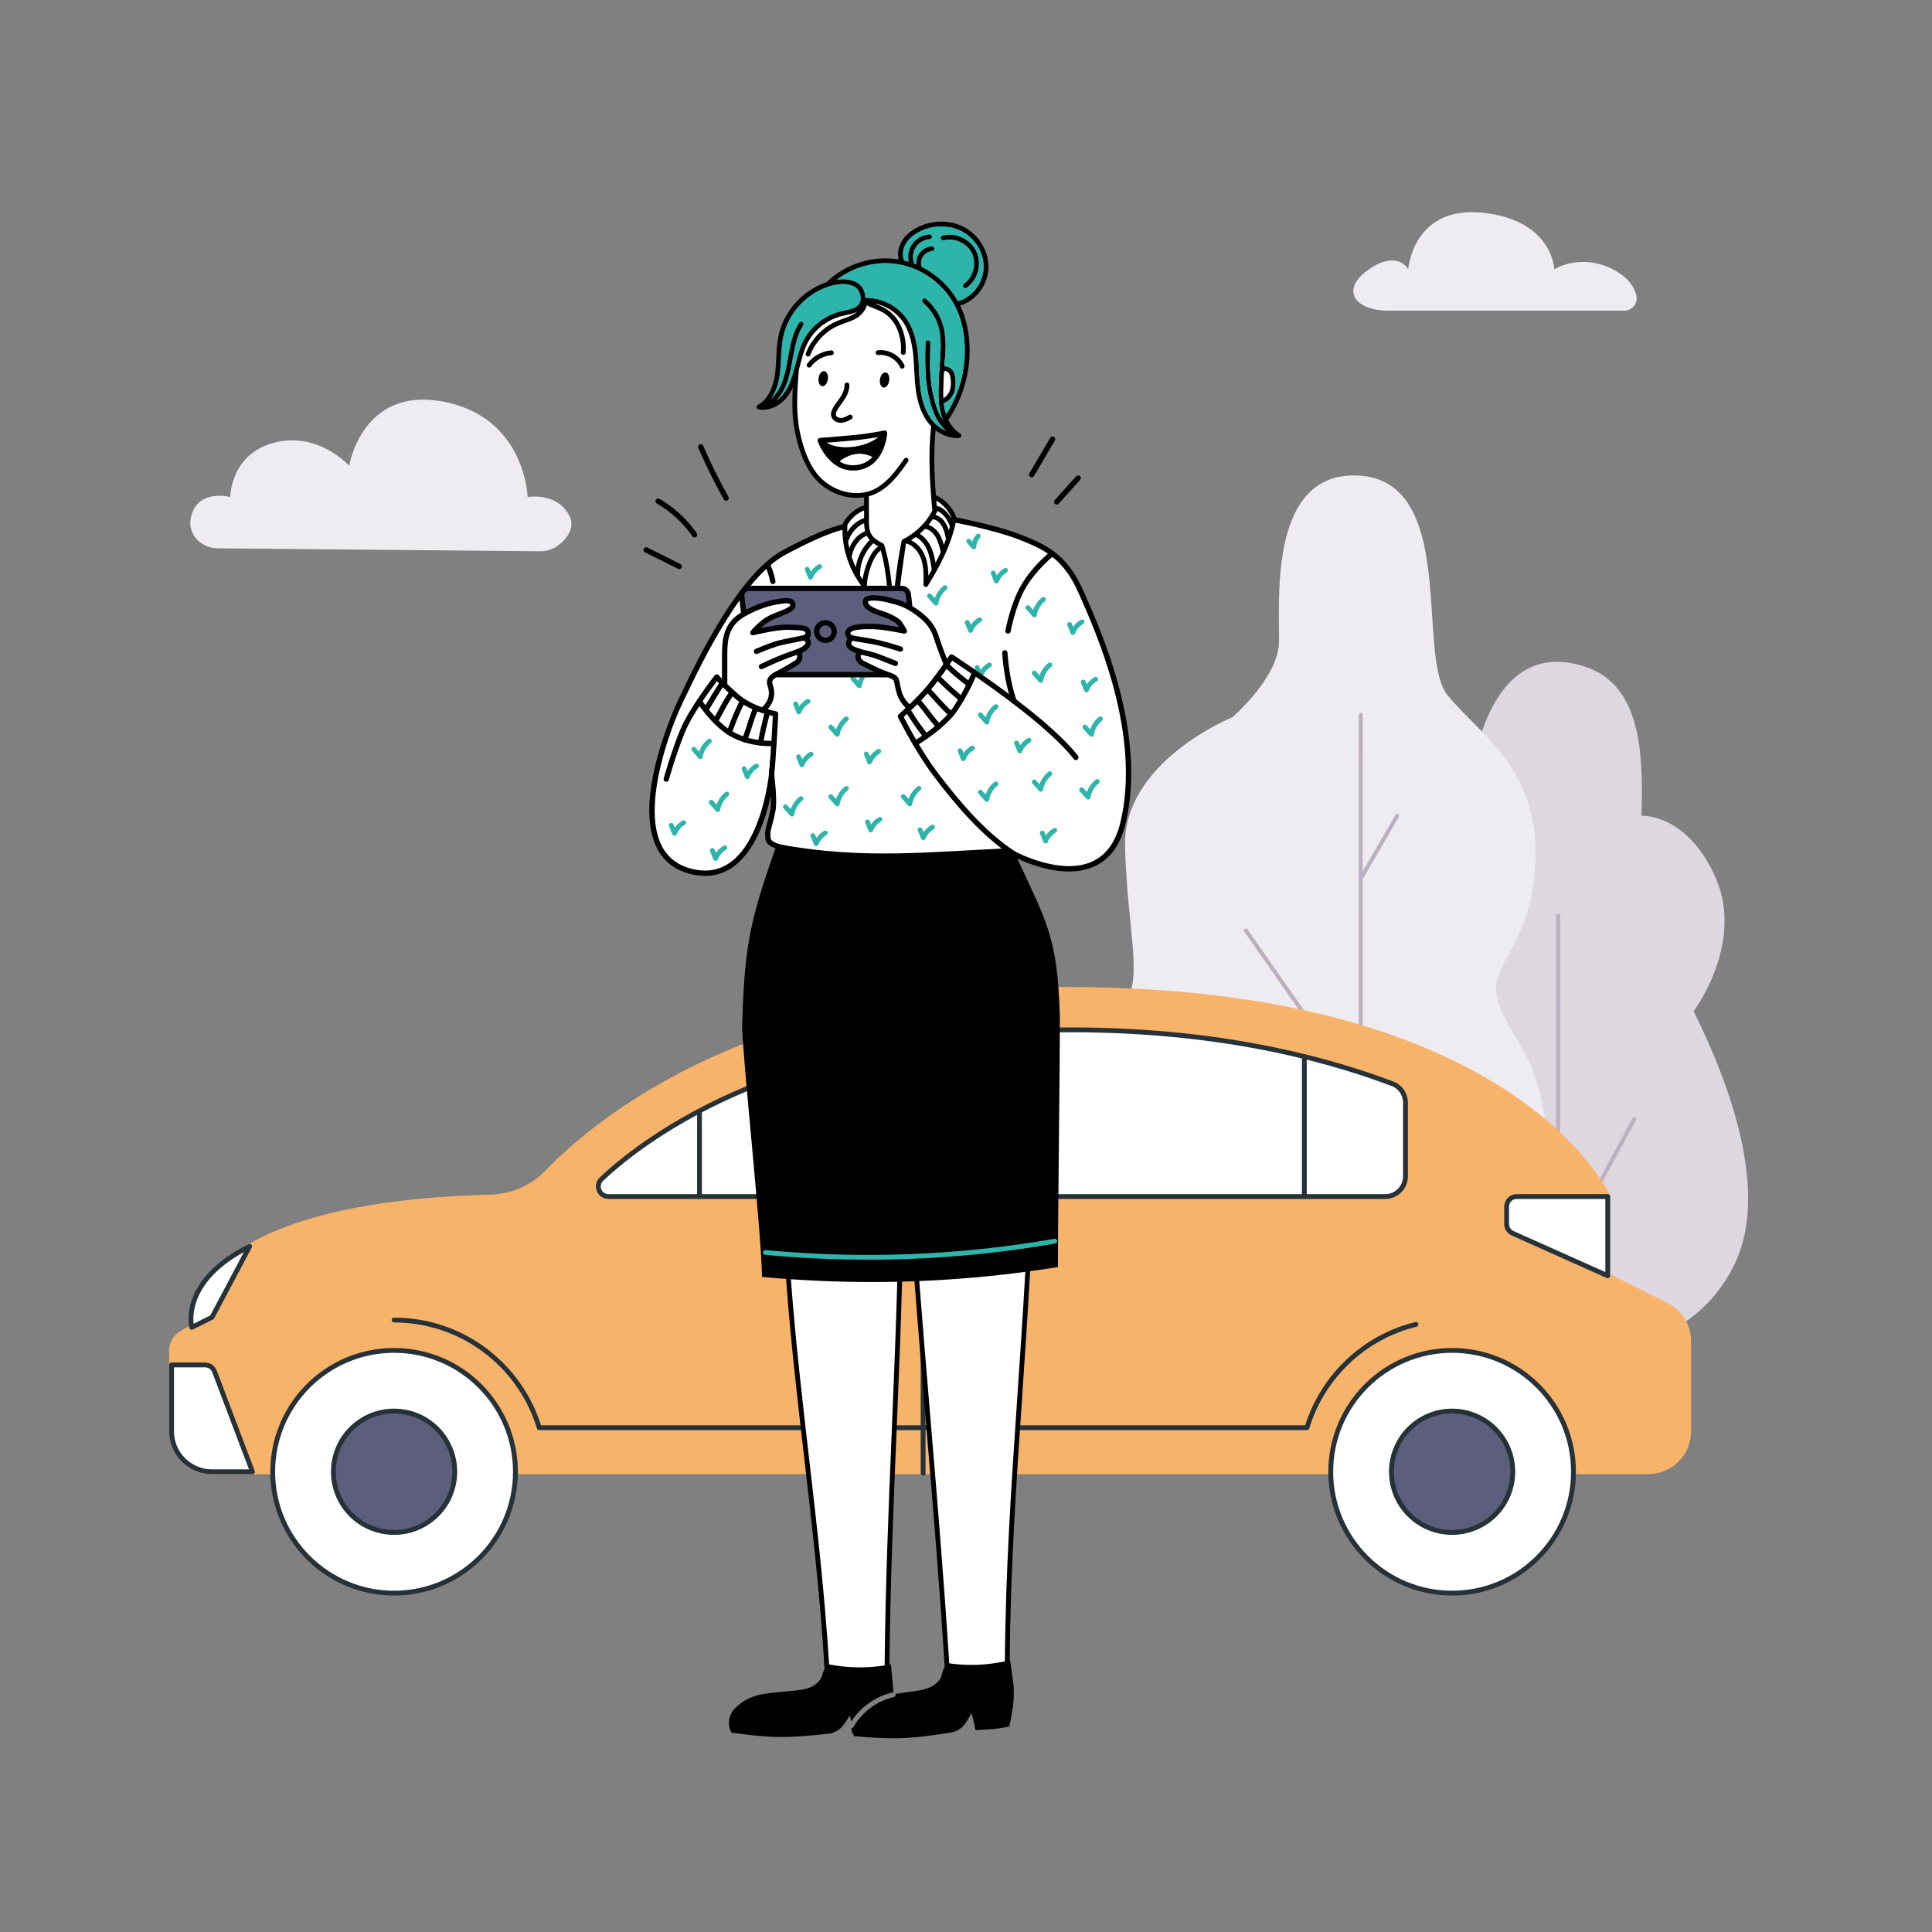 <?xml version="1.0" encoding="UTF-8"?>
<svg id="Layer_1" xmlns="http://www.w3.org/2000/svg" version="1.1" viewBox="0 0 800 800">
  <rect x="0" y="0" width="800" height="800" fill="#808080" stroke="none"/>
  <!-- Generator: Adobe Illustrator 30.1.0, SVG Export Plug-In . SVG Version: 2.1.1 Build 136)  -->
  <defs>
    <style>
      .st0 {
        fill: #eeecf1;
      }

      .st1, .st2, .st3, .st4 {
        stroke-linecap: round;
        stroke-linejoin: round;
        stroke-width: 2px;
      }

      .st1, .st5 {
        fill: #fff;
      }

      .st1, .st3, .st4 {
        stroke: #263238;
      }

      .st6 {
        fill: #ddd7e0;
      }

      .st2 {
        fill: #f7b369;
        stroke: #f7b369;
      }

      .st7 {
        fill: #2db5ac;
      }

      .st3 {
        fill: none;
      }

      .st4, .st8 {
        fill: #5c5e7b;
      }

      .st9 {
        fill: #bbafc0;
      }
    </style>
  </defs>
  <g>
    <path class="st6" d="M701.301,418.743s20.976-27.895,9.23-54.997c-11.745-27.102-30.826-25.945-30.827-25.945.844-26.323-.339-53.887-22.943-61.601-40.19-13.715-46.797,42.131-46.797,42.131l-56.996,156.567s10.199,50.65,46.426,71.958c36.227,21.307,98.309,20.718,119.178-24.06,13.704-29.405-1.818-73.042-17.273-104.053Z"/>
    <path class="st0" d="M639.695,463.327c-3.854-28.088-14.865-33.573-19.482-49.095-4.617-15.522,15.078-22.466,15.628-59.538.55-37.072-23.123-50.465-36.445-66.833-13.322-16.368,5.064-91.313-39.079-90.989-35.848.263-30.181,55.055-30.732,69.499-.55,14.445-19.269,30.635-19.269,30.635,0,0-45.473,18.299-44.464,53.596,1.009,35.297,7.532,54.304,0,64.73-7.532,10.426-24.771,44.742-4.372,76.979,23.887,37.749,89.692,9.017,113.526,15.603,43.768,12.095,68.543-16.499,64.689-44.587Z"/>
    <path class="st9" d="M563.404,573.943c-.457,0-.826-.369-.826-.826l.064-277.094c0-.456.369-.826.826-.826.456,0,.826.371.826.826l-.063,277.094c0,.457-.37.826-.826.826Z"/>
    <path class="st9" d="M645.16,594.613c-.457,0-.826-.369-.826-.826l.049-214.632c0-.457.369-.826.826-.826.456,0,.826.369.826.826l-.049,214.632c0,.456-.37.826-.826.826Z"/>
    <path class="st9" d="M563.468,454.249c-.259,0-.515-.122-.678-.353l-47.591-68.144c-.261-.374-.17-.89.205-1.151.369-.254.885-.172,1.151.205l47.591,68.144c.261.374.169.89-.205,1.151-.143.099-.308.148-.473.148Z"/>
    <path class="st9" d="M563.468,364.572c-.141,0-.285-.037-.417-.113-.393-.229-.527-.734-.296-1.129l15.111-25.944c.228-.396.732-.528,1.129-.298.393.229.527.734.297,1.128l-15.112,25.945c-.153.263-.431.411-.713.411Z"/>
    <path class="st9" d="M645.21,522.339c-.134,0-.268-.033-.393-.101-.403-.216-.551-.718-.332-1.118l31.555-58.184c.219-.4.723-.546,1.118-.332.403.216.551.718.332,1.118l-31.555,58.184c-.148.276-.433.433-.725.433Z"/>
  </g>
  <g>
    <path class="st2" d="M79.417,549.636s-6.769-50.457,123.694-53.98c8.774-.237,17.163-3.749,23.262-10.062,21.784-22.547,86.928-75.906,215.601-75.906,185.788,0,223.768,85.775,223.768,85.775v32.82l24.244,12.122c5.675,2.837,9.261,8.638,9.261,14.984v37.287c0,9.252-7.5,16.752-16.752,16.752H87.793c-9.252,0-16.752-7.5-16.752-16.752v-33.384c0-3.002,1.606-5.774,4.21-7.267l4.166-2.389Z"/>
    <circle class="st1" cx="163.178" cy="609.427" r="50.256"/>
    <circle class="st4" cx="163.178" cy="609.427" r="25.128" transform="translate(-467.437 628.222) rotate(-76.718)"/>
    <circle class="st1" cx="601.29" cy="609.427" r="50.257"/>
    <circle class="st4" cx="601.29" cy="609.427" r="25.128" transform="translate(-96.583 1105.333) rotate(-80.783)"/>
    <path class="st3" d="M586.321,548.402c-21.558,5.274-38.742,21.682-45.139,42.78H223.285c-7.82-25.793-31.762-44.576-60.108-44.576"/>
    <path class="st1" d="M71.041,565.181h13.86c1.741,0,3.3,1.077,3.917,2.705l15.728,41.541h-16.752c-9.252,0-16.752-7.5-16.752-16.752v-27.494Z"/>
    <path class="st1" d="M665.742,495.462h-37.692c-2.313,0-4.188,1.875-4.188,4.188v7.192c0,1.652.971,3.149,2.479,3.824l39.401,17.617v-32.82Z"/>
    <path class="st1" d="M581.981,456.584c0-3.459-2.11-6.593-5.347-7.812-32.63-12.29-76.558-22.332-133.261-22.332-116.922,0-175.449,44.04-194.269,61.763-2.774,2.612-.962,7.259,2.849,7.259h321.651c4.626,0,8.376-3.75,8.376-8.376v-30.502Z"/>
    <path class="st1" d="M103.375,516.088c-29.081,14.478-23.958,33.548-23.958,33.548l8.376-4.188,15.582-29.36Z"/>
    <line class="st3" x1="382.234" y1="431.024" x2="382.234" y2="610.059"/>
    <line class="st3" x1="540.101" y1="437.517" x2="540.101" y2="495.462"/>
    <line class="st3" x1="289.645" y1="460.951" x2="289.645" y2="495.462"/>
  </g>
  <path class="st0" d="M575.067,128.649h97.465c3.353,0,5.834-3.133,5.048-6.393-.811-3.363-3.282-7.46-9.791-10.756-13.521-6.846-24.184,0-24.184,0,0,0-.684-20.399-29.646-23.411-28.962-3.012-30.841,23.411-30.841,23.411,0,0-4.22-8.212-16.229,0-12.008,8.212-6.269,17.149,8.178,17.149Z"/>
  <path class="st0" d="M223.734,228.271l-133.584-1.23c-3.613-.033-7.109-1.609-9.298-4.483-1.758-2.308-2.862-5.575-1.344-9.939,3.543-10.183,15.839-6.791,15.839-6.791,0,0-.072-17.739,18.206-22.522s31.031,9.565,31.031,9.565c0,0,5.198-32.218,37.716-26.782,35.33,5.906,36.175,39.739,36.175,39.739,0,0,11.157-2.156,16.777,6.791,3.489,5.555-.41,10.258-3.868,13.026-2.167,1.735-4.873,2.651-7.649,2.626Z"/>
  <g>
    <path class="st5" d="M358.289,210.736s-2.587.963-4.514,2.615c-1.742,1.493-3.578,4.679-3.578,4.679,0,0-5.945.22-25.596,10.789s-38.147,52.018-42.771,61.431c-4.624,9.413-26.092,61.926,3.468,70.349,29.56,8.422,34.183-39.798,34.183-39.798,0,0,1.404,10.431.523,14.945s-2.306,8.164-2.092,9.798c.212,1.615-1.18,4.046,7.45,5.759,4.07.808,11.403,4.607,21.152,4.934,32.807,1.101,73.233-2.711,73.233-2.711,0,0,37.288,20.426,45.248-12.716,9.083-37.816-11.064-81.413-17.505-95.945-6.44-14.532-14.862-18.495-25.596-22.624s-27.578-7.184-27.578-7.184c0,0-.853-2.917-2.174-4.321s-4.79-3.881-4.79-3.881c0,0-1.545-9.426-1.54-18.399s.831-11.538.831-11.538l8.558-11.617,4.319-11.094-8.154-6.728-11.769,3.766s1.101-14.862-8.587-22.459c-9.688-7.596-13.192-4.05-13.192-4.05l-1.431,2.288s-4.885,2.112-9.144,2.973-11.229,3.752-15.427,12.851-2.532,12.891-2.532,15.543-.44,21.3,2.862,28.159c3.303,6.859,8.496,16.431,16.43,17.979s10.101.22,10.101.22l-.391,5.986Z"/>
    <path d="M291.948,362.685c-2.224,0-4.543-.343-6.951-1.029-6.345-1.808-10.884-5.699-13.493-11.568-9.378-21.094,9.15-59.937,9.34-60.323.385-.784.867-1.791,1.438-2.984,6.42-13.422,23.474-49.074,41.799-58.931,19.212-10.332,25.542-10.889,26.051-10.917l44.248-2.981.134.024c.169.03,17.07,3.12,27.777,7.239,11.239,4.322,19.698,8.517,26.207,23.204l.582,1.31c7.083,15.927,25.897,58.235,16.986,95.337-2.135,8.89-6.543,14.869-13.1,17.774-13.313,5.896-30.848-2.825-33.445-4.189-3.948.358-42.103,3.723-73.042,2.685-6.939-.233-12.672-2.181-16.858-3.602-1.771-.602-3.301-1.121-4.471-1.353-7.694-1.526-8.321-3.772-8.309-6.134.001-.197.006-.385-.017-.56-.154-1.176.29-2.848.905-5.162.394-1.483.841-3.165,1.198-4.99.29-1.489.316-3.694.226-5.941-1.975,9.164-6.433,23.127-15.93,29.607-3.401,2.321-7.174,3.484-11.273,3.485ZM350.246,219.128c-.165.012-6.318.544-25.124,10.658-17.692,9.516-34.521,44.698-40.857,57.942-.575,1.202-1.06,2.216-1.448,3.006-4.806,9.784-16.832,41.526-9.304,58.459,2.332,5.245,6.398,8.726,12.086,10.347,6.186,1.762,11.697,1.036,16.377-2.155,13.625-9.294,16.383-36.418,16.409-36.691l.914-9.49,1.272,9.449c.058.433,1.418,10.664.512,15.303-.37,1.897-.827,3.616-1.23,5.134-.487,1.834-.948,3.565-.85,4.31.035.27.038.557.036.858-.006,1.188-.013,2.665,6.537,3.965,1.312.261,2.906.802,4.75,1.428,4.056,1.378,9.611,3.265,16.225,3.486,32.36,1.091,72.689-2.668,73.093-2.706l.335-.032.296.162c.186.101,18.698,10.074,31.803,4.267,5.895-2.614,9.881-8.089,11.846-16.274,8.737-36.376-9.857-78.189-16.857-93.93l-.583-1.313c-6.18-13.944-13.905-17.78-24.986-22.042-10.014-3.852-25.644-6.806-27.247-7.104l-44.007,2.965Z"/>
    <path class="st5" d="M358.763,210.475s-5.119.991-6.55,3.083-2.642,4.018-2.642,4.018l.275,4.799,44.422-3.369s1.486-3.247.881-4.788-3.853-6.088-5.009-6.897-3.358-1.525-3.358-1.525l-28.018,4.679Z"/>
    <path d="M275.887,323.717c-.097,0-.196-.014-.294-.04-.585-.162-.929-.769-.767-1.353.029-.104,2.922-10.517,6.646-19.717,3.759-9.286,14.031-22.393,14.467-22.946.209-.265.527-.419.865-.419h.003c.338.001.657.157.865.425.005.006.745.936,3.15,3.262,1.31,1.267,2.873,2.714,4.642,4.3,3.266,2.929,7.582,4.797,10.628,5.849,2.988,1.032,5.246,1.454,5.268,1.458.542.1.926.585.9,1.136-.008.17-.837,17.133-1.684,25.243-.063.605-.603,1.03-1.208.98-.604-.062-1.043-.604-.98-1.208.726-6.954,1.441-20.517,1.627-24.188-.981-.226-2.647-.652-4.642-1.341-3.237-1.118-7.839-3.117-11.378-6.29-1.79-1.605-3.372-3.07-4.703-4.356-1.125-1.088-1.905-1.888-2.428-2.445-2.525,3.317-10.308,13.843-13.354,21.368-3.675,9.08-6.536,19.374-6.565,19.477-.135.487-.577.808-1.06.808Z"/>
    <path class="st7" d="M405.932,280.751h.005c.408-.002.771-.253.92-.632.646-1.649,1.845-3.05,3.375-3.943.474-.277.634-.886.357-1.361-.277-.474-.887-.633-1.361-.357-1.266.74-2.351,1.757-3.174,2.958l-.55-1.357c-.206-.51-.787-.753-1.296-.548-.508.207-.753.787-.547,1.295l1.349,3.323c.152.376.517.621.921.621Z"/>
    <path d="M419.747,354.625c-.206,0-.413-.058-.598-.178-12.938-8.404-24.064-21.908-32.312-32.733-7.899-10.368-14.904-24.479-14.973-24.62-.221-.446-.114-.984.259-1.312.016-.014,1.592-1.404,3.698-3.405,2.483-2.357,5.96-5.806,8.42-8.848,2.587-3.199,5.091-6.675,6.736-9.027,1.292-1.849,2.103-3.074,2.107-3.08.335-.505,1.014-.644,1.521-.312.126.083,12.728,8.366,25.091,17.695,2.754,2.078,5.329,4.082,7.652,5.956,14.326,11.554,18.854,17.989,19.039,18.258.346.499.221,1.183-.277,1.529-.499.347-1.184.223-1.53-.276-.044-.064-4.587-6.486-18.613-17.798-2.305-1.86-4.861-3.85-7.596-5.913-10.395-7.844-20.962-14.947-24.065-17.011-.369.543-.889,1.304-1.524,2.212-1.665,2.382-4.201,5.903-6.829,9.15-2.536,3.136-6.085,6.658-8.616,9.06-1.335,1.268-2.461,2.295-3.124,2.893,1.545,3.029,7.638,14.675,14.375,23.516,8.14,10.685,19.107,24.002,31.761,32.222.509.331.654,1.013.323,1.522-.211.324-.564.501-.923.501Z"/>
    <g>
      <path d="M371.006,353.369c-15.637.234-30.793-.56-48.672-3.782,0,0-.994.981-1.67,2.913-10.638,30.295-12.423,40.572-13.367,73.006.783,18.613,7.866,83.553,8.245,103.227,3.313.314,6.63.58,9.949.825,1.881,25.394,4.766,50.386,7.576,74.667,3.264,28.198,6.612,57.31,8.374,86.9-.391.695-.682,1.448-.867,2.238-.509,2.176-2.348,4.041-4.447,5.053-2.774,1.337-5.938,1.527-9.003,1.812-11.232,1.046-16.428,1.209-22.432,6.82-2.906,2.716-3.806,7.021-1.748,10.424,17.113,2.362,23.306,2.23,39.981.446,2.664-.285,5.075-1.73,6.576-3.95,1.212-1.793,2.441-3.617,2.441-3.685.232,1.158.39,1.93.515,2.567,3.892-6.025,10.222-10.489,17.22-12.069.062-.013.121-.001.182-.004-.028-3.806-.6-7.066-.93-11.614-.207.042-.416.07-.623.109.308-32.889,1.637-65.203,2.94-96.513.845-20.305,1.702-41.034,2.288-62.068,1.706-.045,3.411-.094,5.117-.157,1.498,19.459,3.11,38.686,4.689,57.515,2.782,33.182,5.653,67.474,7.83,102.197-.505.843-.855,1.776-1.036,2.759-.404,2.197-2.151,4.149-4.199,5.26-2.707,1.468-5.857,1.81-8.906,2.242-2.315.328-4.361.607-6.219.893.017.045.047.082.058.13.121.535-.215,1.068-.751,1.189-6.968,1.573-13.226,6.226-16.739,12.444-.183.324-.52.506-.867.506-.014,0-.029-.005-.043-.006.16,1.124.562,2.224,1.236,3.227,17.206,1.539,23.386,1.11,39.956-1.471,2.647-.412,4.987-1.971,6.379-4.261,1.125-1.849,2.264-3.73,2.261-3.798.895,3.573.893,3.443,1.623,7.049,5.903-.283,8.239-.36,13.97-1.455,3.371-14.431,1.482-18.244.362-27.504-.052.013-.105.022-.157.035.264-36.676,2.621-71.783,5.135-108.84,1.147-16.912,2.318-34.239,3.33-52.28,3.841-.528,7.678-1.087,11.506-1.708-.076-16.618.901-86.673.784-104.569-1.077-31.864-5.024-37.65-18.906-67.244-.156-.389-1.824-1.645-2.368-1.618-16.751.819-30.905,1.829-44.578,2.106l-1.993.035Z"/>
      <path class="st5" d="M369.258,592.676c-1.308,31.442-2.643,63.897-2.944,96.945-7.612,1.207-15.429,1.049-22.997-.426-1.793-29.02-5.075-57.549-8.275-85.2-2.797-24.168-5.667-49.041-7.546-74.297,14.656,1.019,29.358,1.368,44.045,1.044-.585,20.985-1.441,41.671-2.284,61.934Z"/>
      <path class="st5" d="M421.247,578.513c-2.527,37.244-4.896,72.52-5.144,109.423-7.553,1.627-15.383,1.893-23.037.825-2.169-34.276-5-68.118-7.746-100.876-1.577-18.803-3.186-38.002-4.682-57.431,14.687-.601,29.346-1.868,43.916-3.808-1.007,17.891-2.168,35.084-3.307,51.868Z"/>
      <path d="M437.771,513.774c.094.541-.268,1.056-.809,1.15-25.599,4.462-51.526,6.699-77.466,6.699-14.25,0-28.499-.674-42.71-2.026-.547-.052-.948-.537-.896-1.083s.532-.954,1.084-.896c39.904,3.791,80.16,2.228,119.647-4.653.543-.09,1.056.269,1.15.809Z"/>
      <path class="st7" d="M316.973,517.618c-.551-.058-1.032.35-1.084.896s.349,1.032.896,1.083c14.211,1.352,28.46,2.026,42.71,2.026,25.94,0,51.867-2.237,77.466-6.699.541-.094.904-.61.809-1.15-.094-.541-.607-.899-1.15-.809-39.487,6.881-79.744,8.443-119.647,4.653Z"/>
    </g>
    <path d="M378.976,308.913c-.375,0-.741-.192-.947-.539-.31-.522-.138-1.197.384-1.507.112-.067,11.26-6.738,16.018-13.611,4.823-6.967,8.105-15.051,8.138-15.132.227-.562.868-.833,1.431-.609.564.228.836.868.609,1.432-.137.339-3.402,8.387-8.369,15.562-5.033,7.269-16.229,13.969-16.703,14.25-.176.105-.37.155-.561.155Z"/>
    <path d="M318.857,308.963c-3.326,0-10.882-.514-17.468-4.684-6.84-4.33-12.479-12.953-12.716-13.318-.331-.51-.185-1.19.324-1.522.509-.33,1.191-.185,1.522.324.055.085,5.618,8.587,12.047,12.656,7.92,5.015,17.727,4.305,17.825,4.296.608-.034,1.135.404,1.184,1.009.048.606-.403,1.136-1.008,1.185-.099.008-.716.054-1.71.054Z"/>
    <path d="M383.415,305.995c-.329,0-.655-.146-.872-.428-.112-.144-2.754-3.57-3.968-5.337-1.211-1.761-3.549-5.518-3.648-5.677-.321-.516-.163-1.194.353-1.516.516-.32,1.194-.162,1.515.353.024.039,2.409,3.873,3.592,5.593,1.18,1.717,3.87,5.204,3.897,5.239.371.48.282,1.172-.199,1.543-.2.154-.437.229-.671.229Z"/>
    <path d="M388.671,301.958c-.315,0-.627-.134-.844-.394-.125-.149-3.074-3.677-4.237-5.273-1.185-1.627-4.396-5.545-4.429-5.585-.385-.47-.317-1.163.153-1.548.47-.386,1.163-.317,1.548.153.134.162,3.283,4.006,4.506,5.685,1.12,1.537,4.116,5.12,4.146,5.156.39.466.328,1.16-.138,1.55-.206.172-.456.256-.705.256Z"/>
    <path d="M393.843,296.913c-.277,0-.554-.103-.768-.312-.123-.12-3.036-2.966-4.691-4.785-1.65-1.815-5.09-5.574-5.091-5.575l1.623-1.484s3.443,3.762,5.096,5.579c1.61,1.772,4.57,4.662,4.6,4.691.435.424.443,1.121.019,1.556-.215.221-.501.331-.787.331Z"/>
    <path d="M398.108,290.616c-.255,0-.512-.088-.72-.269-.172-.149-4.232-3.667-5.388-4.741-1.152-1.069-4.521-4.336-4.664-4.475-.436-.423-.447-1.119-.024-1.556.423-.438,1.119-.447,1.555-.024.035.034,3.496,3.39,4.63,4.443,1.129,1.048,5.29,4.654,5.332,4.69.459.398.509,1.092.111,1.552-.217.251-.524.379-.832.379Z"/>
    <path d="M400.649,284.334s-3.974-3.226-5.38-4.382c-1.423-1.173-4.127-3.805-4.241-3.916-.435-.424-.444-1.121-.02-1.556.424-.438,1.12-.444,1.555-.021.027.027,2.753,2.68,4.104,3.794,1.402,1.153,5.367,4.371,5.367,4.371l-1.386,1.709Z"/>
    <path d="M293.177,294.546l-1.887-1.131s2.205-3.681,3.362-5.582c1.149-1.889,3.525-5.585,3.549-5.622.328-.512,1.009-.659,1.52-.331.511.329.659,1.01.331,1.52-.024.037-2.384,3.711-3.52,5.577-1.155,1.895-3.354,5.567-3.354,5.568Z"/>
    <path d="M296.243,299.669c-.182,0-.366-.046-.536-.141-.53-.296-.72-.967-.423-1.497.023-.041,2.318-4.146,3.381-6.174,1.065-2.031,3.468-5.688,3.57-5.842.334-.508,1.017-.645,1.524-.315.508.334.648,1.017.314,1.523-.024.037-2.445,3.721-3.459,5.654-1.077,2.054-3.385,6.185-3.408,6.227-.202.36-.576.564-.961.564Z"/>
    <path d="M301.978,304.451c-.116,0-.233-.019-.348-.057-.576-.192-.888-.815-.696-1.392.04-.12.992-2.966,2.394-6.349s3.183-6.936,3.201-6.972c.273-.544.934-.763,1.477-.49.543.273.762.934.489,1.477-.018.035-1.764,3.521-3.135,6.827-1.371,3.308-2.33,6.174-2.34,6.202-.154.461-.583.753-1.043.753Z"/>
    <path d="M308.376,307.37c-.126,0-.253-.021-.378-.067-.571-.209-.864-.841-.655-1.411.016-.043,1.58-4.321,2.305-6.739.748-2.491,2.251-6.328,2.314-6.49.222-.565.86-.845,1.426-.623.565.223.844.86.622,1.426-.015.039-1.534,3.916-2.255,6.32-.744,2.481-2.281,6.685-2.346,6.862-.163.446-.585.723-1.033.723Z"/>
    <path d="M314.916,308.729c-.066,0-.132-.006-.2-.019-.598-.109-.993-.683-.884-1.28.029-.159.72-3.921,1.165-5.818.648-2.758,1.724-7.104,1.724-7.104l2.136.529c-.001.001-1.072,4.33-1.718,7.078-.433,1.844-1.136,5.673-1.143,5.711-.097.53-.56.902-1.081.902Z"/>
    <path d="M417.393,262.396c-.065,0-.132-.007-.199-.019-.597-.109-.994-.682-.885-1.279.08-.44,2.011-10.85,6.308-18.401,4.788-8.417,12.122-14.12,12.432-14.358.481-.371,1.171-.28,1.542.199.371.481.281,1.172-.2,1.543-.072.056-7.3,5.684-11.863,13.704-4.108,7.221-6.037,17.605-6.056,17.708-.097.531-.56.903-1.081.903Z"/>
    <path d="M419.93,291.463c-.45,0-.872-.278-1.034-.726-3.331-9.185-3.885-19.909-3.907-20.361-.029-.607.439-1.123,1.045-1.152.598-.047,1.122.439,1.152,1.045.005.107.562,10.852,3.778,19.719.207.571-.088,1.202-.659,1.409-.124.045-.251.066-.375.066Z"/>
    <path d="M320.031,241.863c-.518,0-.979-.366-1.079-.894-.007-.037-.724-3.736-2.2-6.761-.266-.546-.04-1.205.506-1.471.546-.268,1.205-.04,1.471.506,1.608,3.295,2.353,7.151,2.384,7.314.114.597-.278,1.173-.875,1.286-.07.014-.139.019-.207.019Z"/>
    <path class="st7" d="M355.096,284.63c.191.216.464.335.743.335.093,0,.187-.013.28-.04.369-.108.642-.419.702-.799.359-2.269,1.6-4.388,3.403-5.814.43-.341.504-.966.163-1.397-.34-.428-.967-.502-1.397-.163-1.675,1.325-2.949,3.142-3.651,5.155l-1.454-1.639c-.365-.412-.993-.448-1.404-.084-.41.365-.448.993-.083,1.404l2.699,3.043Z"/>
    <g>
      <path d="M397.191,244.411,379.185,222.375c2.026,1.006,3.732,2.99,4.816,5.626,1.026,2.498,1.428,5.27,1.811,7.955-.462.822-.926,1.629-1.391,2.42-.031-2.398-.258-4.959-1.062-7.37-1.129-3.392-3.378-6.032-6.089-7.326.657-.412,1.295-.847,1.915-1.305ZM387.383,233.06c-.33-1.963-.767-3.931-1.542-5.816-1.127-2.741-2.868-4.902-4.967-6.207.746-.638,1.446-1.324,2.124-2.031.004.001.007.004.012.004,1.628.236,3.201,1.393,4.316,3.177.934,1.496,1.648,4.122,2.168,6.041l.085.31c-.701,1.554-1.433,3.066-2.195,4.523ZM390.821,225.61c-.476-1.598-1.063-3.282-1.81-4.477-1.166-1.866-2.776-3.191-4.532-3.791.628-.761,1.217-1.558,1.771-2.383,2.869.582,4.57,3.15,5.472,8.25-.289.811-.587,1.613-.901,2.4ZM387.956,212.137c.013-.026.012-.054.024-.08.027-.062.043-.126.057-.193.013-.066.022-.13.021-.196,0-.029.012-.055.009-.085-0-.004-.001-.008-.001-.013,2.413.942,4.421,3.825,5.257,6.465-.134.517-.282,1.022-.428,1.53-.889-2.785-2.474-5.444-5.542-6.376.202-.35.415-.692.604-1.052ZM394,214.672c-1.415-2.484-3.59-4.632-6.123-5.233-.062-.706-.127-1.407-.186-2.118,3.02,1.482,6.045,5.57,6.309,7.351ZM321.389,165.918c1.746-1.812,3.213-4.123,4.277-6.847,1.325-3.391,1.958-6.999,2.57-10.489.126-.719.253-1.437.384-2.153.742-4.022,1.737-8.223,3.975-11.688.298-.461.166-1.077-.296-1.375-.464-.299-1.078-.166-1.375.296-2.426,3.756-3.481,8.183-4.26,12.407-.133.722-.26,1.445-.387,2.17-.596,3.393-1.211,6.903-2.463,10.109-1.106,2.831-2.667,5.162-4.529,6.854,2.285-3.315,3.224-7.272,3.59-9.856.332-2.341.446-4.724.555-7.029.138-2.901.281-5.902.868-8.752,2.088-10.144,10.223-18.708,20.246-21.313,1.648-.428,3.137-.641,4.496-.641.887,0,1.719.091,2.503.272,2.121.49,4.931,1.668,4.829,6.228-.037,1.582-1.477,2.809-2.701,3.38-1.139.531-2.4.782-3.733,1.048-.514.102-1.026.205-1.534.323-6.768,1.581-12.681,6.194-15.818,12.339-1.576,3.089-2.436,6.466-3.268,9.732-.165.648-.33,1.296-.501,1.942-.984,3.725-2.232,7.583-4.688,10.568-.812.986-1.745,1.813-2.739,2.477ZM374.277,107.628c-.776-2.033-.481-4.535.789-6.692,1.12-1.901,2.925-3.533,5.365-4.85,5.595-3.021,12.669-3.1,18.018-.203,5.602,3.034,9.155,9.185,8.842,15.307-.322,6.267-4.79,11.945-10.637,13.548-3.413-6.117-8.76-11.109-15.031-14.223-.007-.03-0-.059-.01-.089-.448-1.413-.21-3.055.62-4.284.831-1.228,2.265-2.06,3.744-2.17.547-.041.958-.518.917-1.066-.041-.547-.487-.963-1.066-.917-2.102.158-4.061,1.294-5.242,3.04-.892,1.319-1.294,2.921-1.164,4.492-.314-.13-.627-.264-.945-.384-.001-.106-.007-.213-.044-.319-.749-2.139-.43-4.636.831-6.518,1.26-1.882,3.45-3.127,5.711-3.248.549-.03.97-.498.94-1.047-.03-.549-.528-.959-1.046-.94-2.874.154-5.656,1.736-7.258,4.127-1.391,2.076-1.875,4.742-1.357,7.188-.641-.193-1.288-.368-1.94-.522-.01-.077-.009-.153-.038-.229ZM395.687,127.163c2.033,4.154,3.274,8.934,3.686,14.207.831,10.613-1.865,21.306-7.588,30.265-.274-.824-.515-1.675-.687-2.571-.134-.696-.228-1.401-.306-2.108,1.797-.615,3.336-2.099,4.17-4.073.71-1.68.937-3.634.693-5.973-.131-1.248-.422-2.833-1.52-4.021-.75-.81-1.941-1.296-3.072-1.2.027-.366.053-.738.081-1.1.702-9.203,1.429-18.719-7.667-26.806-.409-.366-1.039-.328-1.404.082-.365.41-.328,1.039.083,1.404,8.358,7.433,7.701,16.048,7.005,25.169-.133,1.737-.27,3.532-.344,5.324l-.071,1.597c-.181,3.97-.369,8.075.4,12.081.32,1.664.818,3.223,1.454,4.657-2.493-3.529-3.575-7.735-4.376-11.639-1.379-6.722-1.173-13.735-.973-20.517.016-.549-.415-1.007-.965-1.023-.529-.03-1.008.415-1.023.965-.203,6.896-.412,14.026,1.012,20.975,1.105,5.385,2.721,11.317,7.569,15.614-2.372-.98-4.581-2.714-6.278-5.043-2.35-3.222-3.813-7.49-4.473-13.048-.287-2.415-.416-4.902-.542-7.307-.121-2.327-.246-4.733-.514-7.101-.667-5.919-2.195-10.512-4.671-14.038-3.793-5.404-10.438-8.734-17.041-8.582-.171-3.97-2.281-6.474-6.335-7.409-1.661-.384-3.481-.413-5.502-.112l-.004 0c.005-.004.011-.009.016-.013,7.163-5.522,16.671-7.957,25.6-6.393,10.059,1.766,19.097,8.563,23.587,17.737ZM390.733,157.45l.071-1.605c.029-.703.073-1.408.118-2.112.532-.228,1.323.043,1.753.507.547.59.856,1.478,1.001,2.877.209,1.996.03,3.629-.546,4.992-.526,1.248-1.448,2.244-2.504,2.768-.118-2.47-.006-4.975.107-7.426ZM375.784,189.726c-.449-.317-1.071-.207-1.385.242-3.303,4.699-7.415,10.547-13.319,12.995-6.458,2.677-14.734.875-20.596-4.481-6.862-6.269-9.186-18.561-9.735-22.179-1.155-7.605-.564-15.436.014-23.014.163-.621.323-1.244.481-1.867.805-3.16,1.637-6.428,3.113-9.319,2.873-5.63,8.294-9.857,14.499-11.306.487-.113.979-.211,1.471-.309,1.391-.277,2.83-.564,4.187-1.197.163-.076.328-.169.492-.26-.424.384-.875.718-1.314.985-1.365.831-2.88,1.366-4.484,1.933-.873.308-1.775.627-2.653.998-5.817,2.461-10.636,7.452-12.892,13.351-.196.513.06,1.088.574,1.284.117.044.236.066.355.066.4,0,.777-.243.929-.64,2.066-5.404,6.481-9.976,11.809-12.229.822-.348,1.696-.656,2.541-.955,1.629-.576,3.315-1.171,4.856-2.109,1.756-1.068,3.66-2.996,4.192-5.354,1.088.635,2.257,1.094,3.4,1.541.989.389,1.924.755,2.8,1.224,7.102,3.806,8.316,12.318,7.913,16.748-.05.547.354,1.031.901,1.081.545.052,1.029-.353,1.08-.9.447-4.917-.938-14.385-8.956-18.682-.98-.525-2.012-.93-3.013-1.322-.346-.136-.685-.271-1.021-.408,4.658.875,9,3.563,11.717,7.436,2.279,3.247,3.693,7.538,4.321,13.118.261,2.308.384,4.684.504,6.982.127,2.438.259,4.958.553,7.439.701,5.905,2.285,10.479,4.84,13.984.499.684,1.05,1.306,1.622,1.898-1.33,11.448-.571,23.547.477,34.953-2.763,5.143-6.974,9.248-12.205,11.875-.275.138-.47.394-.53.695-1.634,8.267-2.787,16.939-3.472,25.942-.468-8.464-1.392-16.812-3.73-24.385-.08-.256-.258-.469-.496-.591-4.12-2.119-5.575-3.577-5.814-7.942,0-.002.001-.003.001-.005,0-2.454-.009-4.325-.016-6.162-.001-.251-.002-.503-.003-.754.022-.114.019-.23-.001-.349-.005-1.319-.01-2.689-.01-4.286.7-.192,1.391-.412,2.061-.69,6.437-2.669,10.733-8.779,14.184-13.689.316-.449.207-1.069-.242-1.385ZM357.806,216.634c.004.126.009.25.016.372v.036c0,.003.002.006.002.009.057,1.105.185,2.071.396,2.919-2.849,1.123-5.217,3.678-6.562,6.96-.192-.879-.352-1.762-.477-2.648,1.25-3.646,3.637-6.369,6.626-7.647ZM352.677,230.488c.567-3.138,2.535-7.187,6.227-8.649.33.657.738,1.239,1.229,1.769-3.11,3.015-5.143,7.043-5.77,11.311-.662-1.409-1.238-2.86-1.721-4.339.009-.032.028-.059.034-.092ZM361.654,224.937c.608.44,1.293.863,2.063,1.287-3.534,2.261-5.835,9.113-6.524,13.678-.361-.532-.704-1.079-1.037-1.632-.162-4.986,1.89-9.904,5.498-13.333ZM350.896,217.315c1.738-2.807,4.154-4.887,6.913-5.983.004,1.001.008,2.038.01,3.172-2.852.987-5.28,3.02-6.978,5.822-.027-1.009-.011-2.014.054-3.011ZM371.003,262.056l.495-7.936c.514-8.228,3.659-29.112,3.659-29.112,3.294.845,5.422,3.943,6.315,6.626,1.127,3.388,1,7.275.898,10.398-.015.451.276.856.709.985.094.028.19.042.285.042.34,0,.665-.175.848-.476,4.533-7.421,9.552-16.247,11.744-27.084.048-.237.045-.506.02-.787-.008-.575-.341-1.32-.634-2.103-1.378-2.924-4.702-6.446-7.821-7.498-.685-8.951-.991-18.15-.104-26.966,2.644,2.052,5.737,3.227,8.804,3.227.307,0,.616-.012.921-.035.433-.033.793-.342.892-.764.099-.421-.086-.859-.458-1.081-2.023-1.209-3.705-3.163-4.902-5.618.023-.027.056-.038.076-.068,6.447-9.538,9.502-21.112,8.604-32.59-.425-5.425-1.697-10.363-3.773-14.687,6.452-1.971,11.337-8.281,11.693-15.237.352-6.871-3.619-13.766-9.88-17.157-5.924-3.208-13.741-3.128-19.911.202-2.763,1.492-4.826,3.372-6.133,5.59-1.394,2.368-1.822,5.102-1.216,7.497-10.59-1.755-21.918,1.757-29.637,9.214-.058.056-.09.126-.132.191-9.959,3.269-17.899,12.038-20.019,22.334-.617,3.002-.764,6.081-.905,9.059-.107,2.259-.218,4.595-.536,6.844-.497,3.505-2.079,9.805-7.096,12.62-.364.204-.561.613-.495,1.025.067.412.383.739.792.818.589.115,1.191.171,1.799.171,3.486,0,7.161-1.841,9.757-4.995,1.065-1.295,1.913-2.721,2.619-4.212-.284,5.345-.314,10.754.5,16.109.573,3.781,3.015,16.639,10.358,23.349,4.422,4.039,10.122,6.221,15.58,6.221,1.037,0,2.061-.098,3.07-.257.001,1.204.004,2.288.008,3.32-3.39,1.144-6.357,3.54-8.463,6.851-.382.577-.434,1.201-.47,2.162-.297,8.773,2.763,18.03,8.327,25.011.193.242.481.374.778.374.114,0,.231-.019.342-.061.403-.147.665-.536.652-.964-.116-3.831,2.433-12.512,5.761-14.675,2.892,10.495,3.253,22.494,3.595,34.123h2.682Z"/>
      <path d="M366.749,154.22c-1.061-.156-2.126,1.116-2.379,2.841s.403,3.248,1.464,3.404c1.061.155,2.126-1.116,2.379-2.841.253-1.724-.403-3.248-1.464-3.404Z"/>
      <path d="M342.8,157.072c.253-1.724-.403-3.248-1.464-3.404-1.061-.155-2.126,1.116-2.379,2.841-.253,1.724.403,3.248,1.464,3.404,1.061.155,2.126-1.116,2.379-2.841Z"/>
      <path d="M344.22,172.424c.489,1.774,2.304,2.656,3.934,2.656.082,0,.165-.002.246-.007,1.591-.088,3.008-.879,4.148-1.514.479-.268.652-.873.384-1.353-.269-.481-.874-.653-1.353-.385-1.011.564-2.157,1.202-3.289,1.266-.871.04-1.934-.394-2.154-1.192-.15-.545.049-1.248.626-2.212.48-.803,1.026-1.556,1.603-2.355.512-.708,1.041-1.439,1.52-2.208,1.297-2.083,1.886-3.975,1.8-5.782-.026-.549-.483-.973-1.041-.946-.548.026-.972.492-.946,1.041.067,1.39-.424,2.907-1.5,4.635-.442.71-.929,1.382-1.444,2.094-.577.798-1.174,1.622-1.7,2.499-.55.92-1.236,2.311-.835,3.762Z"/>
      <path d="M345.258,146.001c-.044-.547-.511-.957-1.07-.912-3.906.31-7.631,2.375-9.961,5.525-.327.441-.233,1.064.208,1.391.178.132.385.195.59.195.304,0,.605-.139.801-.403,1.993-2.694,5.178-4.461,8.52-4.726.547-.043.956-.522.913-1.07Z"/>
      <path d="M363.473,145.037c-.546.064-.935.559-.871,1.104.064.545.565.934,1.104.87,3.622-.421,7.47,1.745,8.977,5.053.167.366.529.582.906.582.137,0,.277-.029.411-.09.501-.228.721-.818.493-1.317-1.883-4.127-6.52-6.738-11.021-6.202Z"/>
      <g>
        <path class="st7" d="M346.5,115.819c-.004.004-.008.008-.012.012,2.021-.302,3.841-.272,5.502.112,4.054.936,6.165,3.44,6.335,7.409,6.603-.152,13.249,3.178,17.041,8.582,2.476,3.527,4.004,8.119,4.671,14.038.268,2.368.393,4.774.514,7.101.125,2.405.255,4.892.542,7.307.66,5.557,2.123,9.825,4.473,13.048,1.697,2.328,3.906,4.062,6.278,5.043-4.849-4.297-6.464-10.229-7.569-15.614-1.424-6.948-1.215-14.079-1.012-20.975.015-.55.494-.995,1.023-.965.549.016.981.474.965,1.023-.2,6.782-.406,13.795.973,20.517.801,3.904,1.883,8.11,4.376,11.639-.636-1.434-1.134-2.993-1.454-4.657-.769-4.006-.582-8.111-.4-12.081l.071-1.597c.074-1.792.211-3.588.344-5.324.696-9.121,1.353-17.736-7.005-25.169-.411-.365-.448-.993-.083-1.404.365-.41.995-.448,1.404-.082,9.096,8.087,8.37,17.603,7.667,26.806-.028.362-.053.734-.081,1.1,1.13-.096,2.322.39,3.072,1.2,1.098,1.188,1.39,2.773,1.52,4.021.244,2.339.017,4.293-.693,5.973-.833,1.974-2.372,3.458-4.17,4.073.078.708.172,1.413.306,2.108.172.896.413,1.747.687,2.571,5.723-8.959,8.418-19.652,7.588-30.265-.412-5.273-1.653-10.053-3.686-14.207-4.49-9.174-13.527-15.971-23.587-17.737-8.93-1.564-18.437.871-25.6,6.393Z"/>
        <path class="st7" d="M328.816,152.873c.171-.645.336-1.293.501-1.942.832-3.266,1.692-6.643,3.268-9.732,3.137-6.145,9.051-10.758,15.818-12.339.508-.118,1.021-.221,1.534-.323,1.334-.266,2.594-.517,3.733-1.048,1.224-.571,2.664-1.798,2.701-3.38.102-4.559-2.707-5.738-4.829-6.228-.784-.181-1.616-.272-2.503-.272-1.36,0-2.849.213-4.496.641-10.023,2.605-18.159,11.169-20.246,21.313-.587,2.851-.729,5.851-.868,8.752-.109,2.305-.222,4.688-.555,7.029-.366,2.584-1.305,6.541-3.59,9.856,1.861-1.691,3.423-4.022,4.529-6.854,1.253-3.206,1.868-6.716,2.463-10.109.127-.725.255-1.448.387-2.17.779-4.224,1.834-8.65,4.26-12.407.297-.461.911-.595,1.375-.296.462.298.593.913.296,1.375-2.238,3.465-3.233,7.666-3.975,11.688-.132.716-.258,1.435-.384,2.153-.612,3.49-1.245,7.098-2.57,10.489-1.064,2.725-2.531,5.035-4.277,6.847.994-.665,1.927-1.491,2.739-2.477,2.456-2.985,3.704-6.844,4.688-10.568Z"/>
        <path d="M390.786,99.486c4.499-1.19,9.763,1.276,11.726,5.502,1.964,4.224.456,9.836-3.359,12.511-.45.315-.559.935-.244,1.385.194.276.502.423.816.423.196,0,.396-.058.57-.18,4.645-3.256,6.412-9.835,4.021-14.976-2.39-5.144-8.552-8.034-14.039-6.587-.531.14-.847.685-.707,1.216.14.531.686.849,1.216.707Z"/>
      </g>
      <path class="st7" d="M377.612,101.191c1.602-2.392,4.384-3.973,7.258-4.127.518-.019,1.015.391,1.046.94.03.549-.391,1.017-.94,1.047-2.262.121-4.451,1.365-5.711,3.248-1.261,1.881-1.58,4.379-.831,6.518.037.106.043.213.044.319.318.12.631.254.945.384-.131-1.571.271-3.172,1.164-4.492,1.18-1.746,3.14-2.883,5.242-3.04.58-.045,1.025.37,1.066.917.041.547-.37,1.025-.917,1.066-1.479.111-2.913.943-3.744,2.17-.831,1.229-1.068,2.871-.62,4.284.009.03.003.059.01.089,6.271,3.115,11.618,8.107,15.031,14.223,5.848-1.602,10.316-7.28,10.637-13.548.313-6.122-3.24-12.273-8.842-15.307-5.35-2.897-12.424-2.817-18.018.203-2.44,1.317-4.245,2.948-5.365,4.85-1.27,2.157-1.565,4.66-.789,6.692.029.075.028.152.038.229.652.154,1.298.329,1.94.522-.518-2.445-.033-5.111,1.357-7.188ZM390.276,97.564c5.487-1.448,11.649,1.443,14.039,6.587,2.39,5.142.624,11.721-4.021,14.976-.174.122-.373.18-.57.18-.314,0-.622-.147-.816-.423-.315-.45-.206-1.07.244-1.385,3.815-2.674,5.323-8.287,3.359-12.511-1.963-4.225-7.226-6.692-11.726-5.502-.53.142-1.076-.176-1.216-.707-.14-.531.176-1.075.707-1.216Z"/>
      <path d="M339.646,182.429s6.835-.523,13.412-1.128c7.625-.702,13.234-1.954,13.234-1.954,0,0-.71,12.991-11.499,14.312s-15.146-11.229-15.146-11.229Z"/>
      <path class="st5" d="M341.41,182.773s3.908,3.303,12.165,2.202,11.367-5.202,11.367-5.202l-12.55,1.762-10.982,1.238Z"/>
      <path class="st5" d="M361.859,189.599s-3.385-2.339-7.816-1.541-6.798,3.44-6.798,3.44c0,0,3.344,2.032,7.307,1.569s7.307-3.468,7.307-3.468Z"/>
      <path d="M353.226,194.855c-10.305,0-14.575-11.938-14.618-12.065-.112-.322-.068-.678.119-.963.187-.286.496-.468.836-.494.068-.005,6.903-.53,13.395-1.128,7.458-.686,13.04-1.92,13.095-1.932.336-.074.688.012.951.234s.406.555.387.898c-.008.14-.894,13.928-12.464,15.344-.584.071-1.152.105-1.701.105ZM341.253,183.407c.536,1.141,1.461,2.849,2.81,4.481,2.974,3.601,6.542,5.175,10.596,4.678,4.046-.495,7.04-2.834,8.899-6.951.836-1.853,1.252-3.676,1.454-4.887-2.192.422-6.564,1.181-11.854,1.668-4.669.43-9.514.821-11.905,1.011Z"/>
    </g>
    <g>
      <path class="st8" d="M376.147,246.185l3.359,29.997c.19,1.697-1.138,3.183-2.846,3.183h-63.305c-1.458,0-2.684-1.096-2.846-2.545l-3.359-29.997c-.19-1.697,1.138-3.183,2.846-3.183h63.305c1.458,0,2.684,1.096,2.846,2.545Z"/>
      <path d="M376.659,280.464h-63.305c-2.021,0-3.714-1.515-3.939-3.523l-3.359-29.996c-.125-1.119.233-2.243.984-3.083.751-.84,1.828-1.321,2.955-1.321h63.305c2.021,0,3.715,1.514,3.939,3.522l3.359,29.996c.125,1.12-.234,2.244-.985,3.084-.751.84-1.828,1.321-2.955,1.321ZM309.995,244.74c-.509,0-.976.209-1.315.589-.339.379-.495.866-.438,1.372l3.359,29.996c.1.894.854,1.568,1.753,1.568h63.305c.509,0,.976-.209,1.315-.589.339-.379.495-.866.438-1.373l-3.359-29.996h0c-.1-.894-.854-1.567-1.753-1.567h-63.305Z"/>
    </g>
    <path d="M341.802,266.235c-2.61,0-4.733-2.123-4.733-4.732s2.123-4.732,4.733-4.732,4.733,2.123,4.733,4.732-2.123,4.732-4.733,4.732ZM341.802,258.969c-1.397,0-2.533,1.137-2.533,2.533s1.136,2.533,2.533,2.533,2.533-1.137,2.533-2.533-1.136-2.533-2.533-2.533Z"/>
    <g>
      <path class="st5" d="M330.614,269.745s1.775,3.014-.95,4.748-6.111,3.622-7.72,4.417c-1.581.781-3.138,1.817-3.261,3.261s.95,2.807.784,5.367c-.269,4.164-3.735,6.578-3.735,6.578-3.373-1.165-7.683-3.092-11.003-6.069-1.998-1.791-3.522-3.216-4.672-4.328,0,0-.006-6.502,0-12.777s.722-12.275,7.107-16.183,12.27-5.28,15.38-5.704c2.422-.33,5.392-.951,5.758,1.301.385,2.367-5.51,3.578-9.415,5.56s-7.153,6.055-7.153,6.055c0,0,10.184-2.477,14.752-2.257s7.706-.055,8.092,2.037-.826,2.119-2.147,2.463c0,0,1.879-.124,2.219,1.651s-2.426,3.303-4.036,3.881Z"/>
      <path d="M315.733,295.216c-.121,0-.242-.019-.359-.06-3.237-1.118-7.839-3.117-11.378-6.29-1.79-1.605-3.372-3.07-4.703-4.356-.214-.207-.335-.492-.335-.79,0,0-.006-6.503,0-12.778.006-6.026.601-12.817,7.633-17.121,7.022-4.298,13.392-5.526,15.805-5.856l.566-.08c2.355-.339,5.915-.85,6.427,2.293.413,2.536-2.833,3.797-6.27,5.133-1.283.499-2.609,1.014-3.734,1.585-1.651.838-3.196,2.094-4.394,3.22,3.438-.718,8.572-1.647,11.548-1.501.698.033,1.363.056,1.989.076,3.713.122,6.645.219,7.131,2.859.249,1.353-.056,2.178-.563,2.699.293.358.521.819.634,1.408.388,2.022-1.555,3.687-3.672,4.681.462,1.528.413,3.673-1.803,5.082-2.679,1.706-6.082,3.615-7.823,4.477-1.698.839-2.59,1.636-2.653,2.368-.037.431.104.928.282,1.558.272.96.61,2.155.504,3.787-.299,4.639-4.044,7.299-4.203,7.409-.187.131-.407.197-.629.197ZM301.157,283.25c1.239,1.188,2.686,2.524,4.307,3.978,3.066,2.749,7.059,4.564,10.056,5.646.84-.74,2.672-2.657,2.85-5.406.081-1.255-.177-2.166-.426-3.047-.22-.778-.428-1.514-.357-2.344.18-2.098,2.295-3.375,3.87-4.153,1.653-.816,5.035-2.716,7.617-4.359,1.716-1.092.791-2.913.589-3.267-.162-.282-.192-.625-.079-.93.113-.306.352-.549.659-.658,1.877-.674,3.463-1.932,3.327-2.639-.138-.719-.8-.769-1.08-.76-.556.014-1.056-.382-1.139-.938s.259-1.084.802-1.226c.149-.039.296-.074.44-.108q1.057-.251.903-1.092c-.158-.855-2.018-.959-5.04-1.06-.637-.021-1.312-.043-2.022-.077-4.358-.207-14.339,2.203-14.44,2.227-.457.115-.934-.08-1.187-.477-.253-.397-.226-.91.067-1.277.139-.174,3.444-4.284,7.516-6.351,1.221-.62,2.599-1.155,3.932-1.674,1.755-.682,5.022-1.951,4.896-2.728-.14-.859-1.383-.836-3.943-.469l-.58.082c-2.276.31-8.288,1.472-14.954,5.553-6.063,3.711-6.576,9.566-6.581,15.246-.005,5.274-.002,10.71-.001,12.307Z"/>
    </g>
    <path d="M315.298,277.12c-.41,0-.803-.231-.992-.625-.263-.547-.032-1.204.516-1.467.031-.016,3.151-1.512,6.191-2.825,2.724-1.178,6.508-2.524,8.541-3.248l.689-.245c.572-.204,1.202.093,1.407.664.205.572-.092,1.201-.664,1.406l-.694.248c-2.009.715-5.748,2.045-8.405,3.194-2.999,1.296-6.081,2.773-6.112,2.788-.154.074-.316.109-.475.109Z"/>
    <path d="M313.22,270.831c-.429,0-.836-.252-1.014-.672-.237-.56.025-1.205.585-1.441.236-.101,5.819-2.457,8.711-3.291,1.873-.541,5.232-1.194,7.684-1.672,1.353-.264,2.522-.491,2.968-.606.588-.153,1.188.199,1.341.787.153.588-.2,1.188-.788,1.342-.511.133-1.654.355-3.101.637-2.412.47-5.715,1.112-7.495,1.626-2.766.798-8.407,3.18-8.463,3.203-.14.06-.285.088-.428.088Z"/>
    <path class="st7" d="M401.864,262.056h.005c.408-.002.771-.253.92-.632.646-1.649,1.845-3.05,3.375-3.943.474-.277.634-.886.357-1.361-.277-.474-.887-.633-1.361-.357-1.266.74-2.351,1.757-3.174,2.958l-.55-1.357c-.206-.51-.787-.753-1.296-.548-.508.207-.753.787-.547,1.295l1.349,3.323c.152.376.517.621.921.621Z"/>
    <path class="st7" d="M330.794,295.808h.005c.408-.002.771-.253.92-.632.646-1.649,1.845-3.05,3.375-3.943.474-.277.634-.886.357-1.361-.277-.474-.887-.633-1.361-.357-1.266.74-2.351,1.757-3.174,2.958l-.55-1.357c-.206-.51-.787-.753-1.296-.548-.508.207-.753.787-.547,1.295l1.349,3.323c.152.376.517.621.921.621Z"/>
    <path class="st7" d="M332.042,317.689h.005c.408-.002.771-.253.92-.632.646-1.649,1.845-3.05,3.375-3.943.474-.277.634-.886.357-1.361-.277-.474-.887-.633-1.361-.357-1.266.74-2.351,1.757-3.174,2.958l-.55-1.357c-.206-.51-.787-.753-1.296-.548-.508.207-.753.787-.547,1.295l1.349,3.323c.152.376.517.621.921.621Z"/>
    <path class="st7" d="M309.456,322.594h.005c.408-.002.771-.253.92-.632.646-1.649,1.845-3.05,3.375-3.943.474-.277.634-.886.357-1.361-.277-.474-.887-.633-1.361-.357-1.266.74-2.351,1.757-3.174,2.958l-.55-1.357c-.206-.51-.787-.753-1.296-.548-.508.207-.753.787-.547,1.295l1.349,3.323c.152.376.517.621.921.621Z"/>
    <path class="st7" d="M296.32,356.491h.005c.408-.002.771-.253.92-.632.646-1.649,1.845-3.05,3.375-3.943.474-.277.634-.886.357-1.361-.277-.474-.887-.633-1.361-.357-1.266.74-2.351,1.757-3.174,2.958l-.55-1.357c-.206-.51-.787-.753-1.296-.548-.508.207-.753.787-.547,1.295l1.349,3.323c.152.376.517.621.921.621Z"/>
    <path class="st7" d="M279.315,346.043h.005c.408-.002.771-.253.92-.632.646-1.649,1.845-3.05,3.375-3.943.474-.277.634-.886.357-1.361-.277-.474-.887-.633-1.361-.357-1.266.74-2.351,1.757-3.174,2.958l-.55-1.357c-.206-.51-.787-.753-1.296-.548-.508.207-.753.787-.547,1.295l1.349,3.323c.152.376.517.621.921.621Z"/>
    <path class="st7" d="M337.95,350.337h.005c.408-.002.771-.253.92-.632.646-1.649,1.845-3.05,3.375-3.943.474-.277.634-.886.357-1.361-.277-.474-.887-.633-1.361-.357-1.266.74-2.351,1.757-3.174,2.958l-.55-1.357c-.206-.51-.787-.753-1.296-.548-.508.207-.753.787-.547,1.295l1.349,3.323c.152.376.517.621.921.621Z"/>
    <path class="st7" d="M360.563,344.687h.005c.408-.002.771-.253.92-.632.646-1.649,1.845-3.05,3.375-3.943.474-.277.634-.886.357-1.361-.277-.474-.887-.633-1.361-.357-1.266.74-2.351,1.757-3.174,2.958l-.55-1.357c-.206-.51-.787-.753-1.296-.548-.508.207-.753.787-.547,1.295l1.349,3.323c.152.376.517.621.921.621Z"/>
    <path class="st7" d="M360.075,316.528h.005c.408-.002.771-.253.92-.632.646-1.649,1.845-3.05,3.375-3.943.474-.277.634-.886.357-1.361-.277-.474-.887-.633-1.361-.357-1.266.74-2.351,1.757-3.174,2.958l-.55-1.357c-.206-.51-.787-.753-1.296-.548-.508.207-.753.787-.547,1.295l1.349,3.323c.152.376.517.621.921.621Z"/>
    <path class="st7" d="M398.88,315.163h.005c.408-.002.771-.253.92-.632.646-1.649,1.845-3.05,3.375-3.943.474-.277.634-.886.357-1.361-.277-.474-.887-.633-1.361-.357-1.266.74-2.351,1.757-3.174,2.958l-.55-1.357c-.206-.51-.787-.753-1.296-.548-.508.207-.753.787-.547,1.295l1.349,3.323c.152.376.517.621.921.621Z"/>
    <path class="st7" d="M422.273,311.949h.005c.408-.002.771-.253.92-.632.646-1.649,1.845-3.05,3.375-3.943.474-.277.634-.886.357-1.361-.277-.474-.887-.633-1.361-.357-1.266.74-2.351,1.757-3.174,2.958l-.55-1.357c-.206-.51-.787-.753-1.296-.548-.508.207-.753.787-.547,1.295l1.349,3.323c.152.376.517.621.921.621Z"/>
    <path class="st7" d="M432.944,349.257h.005c.408-.002.771-.253.92-.632.646-1.649,1.845-3.05,3.375-3.943.474-.277.634-.886.357-1.361-.277-.474-.887-.633-1.361-.357-1.266.74-2.351,1.757-3.174,2.958l-.55-1.357c-.206-.51-.787-.753-1.296-.548-.508.207-.753.787-.547,1.295l1.349,3.323c.152.376.517.621.921.621Z"/>
    <path class="st7" d="M382.329,347.901h.005c.408-.002.771-.253.92-.632.646-1.649,1.845-3.05,3.375-3.943.474-.277.634-.886.357-1.361-.277-.474-.887-.633-1.361-.357-1.266.74-2.351,1.757-3.174,2.958l-.55-1.357c-.206-.51-.787-.753-1.296-.548-.508.207-.753.787-.547,1.295l1.349,3.323c.152.376.517.621.921.621Z"/>
    <path class="st7" d="M444.257,262.894h.005c.408-.002.771-.253.92-.632.646-1.649,1.845-3.05,3.375-3.943.474-.277.634-.886.357-1.361-.277-.474-.887-.633-1.361-.357-1.266.74-2.351,1.757-3.174,2.958l-.55-1.357c-.206-.51-.787-.753-1.296-.548-.508.207-.753.787-.547,1.295l1.349,3.323c.152.376.517.621.921.621Z"/>
    <path class="st7" d="M449.877,286.694h.005c.408-.002.771-.253.92-.632.646-1.649,1.845-3.05,3.375-3.943.474-.277.634-.886.357-1.361-.277-.474-.887-.633-1.361-.357-1.266.74-2.351,1.757-3.174,2.958l-.55-1.357c-.206-.51-.787-.753-1.296-.548-.508.207-.753.787-.547,1.295l1.349,3.323c.152.376.517.621.921.621Z"/>
    <path class="st7" d="M335.611,240.033h.005c.408-.002.771-.253.92-.632.646-1.649,1.845-3.05,3.375-3.943.474-.277.634-.886.357-1.361-.277-.474-.887-.633-1.361-.357-1.266.74-2.351,1.757-3.174,2.958l-.55-1.357c-.206-.51-.787-.753-1.296-.548-.508.207-.753.787-.547,1.295l1.349,3.323c.152.376.517.621.921.621Z"/>
    <path class="st7" d="M412.598,241.589h.005c.408-.002.771-.253.92-.632.646-1.649,1.845-3.05,3.375-3.943.474-.277.634-.886.357-1.361-.277-.474-.887-.633-1.361-.357-1.266.74-2.351,1.757-3.174,2.958l-.55-1.357c-.206-.51-.787-.753-1.296-.548-.508.207-.753.787-.547,1.295l1.349,3.323c.152.376.517.621.921.621Z"/>
    <path class="st7" d="M386.822,250.421c.191.216.464.335.743.335.093,0,.187-.013.28-.04.369-.108.642-.419.702-.799.359-2.269,1.6-4.388,3.403-5.814.43-.341.504-.966.163-1.397-.34-.428-.967-.502-1.397-.163-1.675,1.325-2.949,3.142-3.651,5.155l-1.454-1.639c-.365-.412-.993-.448-1.404-.084-.41.365-.448.993-.083,1.404l2.699,3.043Z"/>
    <path class="st7" d="M427.569,255.293c.191.216.464.335.743.335.093,0,.187-.013.28-.04.369-.108.642-.419.702-.799.359-2.269,1.6-4.388,3.403-5.814.43-.341.504-.966.163-1.397-.34-.428-.967-.502-1.397-.163-1.675,1.325-2.949,3.142-3.651,5.155l-1.454-1.639c-.365-.412-.993-.448-1.404-.084-.41.365-.448.993-.083,1.404l2.699,3.043Z"/>
    <path class="st7" d="M430.215,282.415c.191.216.464.335.743.335.093,0,.187-.013.28-.04.369-.108.642-.419.702-.799.359-2.269,1.6-4.388,3.403-5.814.43-.341.504-.966.163-1.397-.34-.428-.967-.502-1.397-.163-1.675,1.325-2.949,3.142-3.651,5.155l-1.454-1.639c-.365-.412-.993-.448-1.404-.084-.41.365-.448.993-.083,1.404l2.699,3.043Z"/>
    <path class="st7" d="M345.966,304.737c.191.216.464.335.743.335.093,0,.187-.013.28-.04.369-.108.642-.419.702-.799.359-2.269,1.6-4.388,3.403-5.814.43-.341.504-.966.163-1.397-.34-.428-.967-.502-1.397-.163-1.675,1.325-2.949,3.142-3.651,5.155l-1.454-1.639c-.365-.412-.993-.448-1.404-.084-.41.365-.448.993-.083,1.404l2.699,3.043Z"/>
    <path class="st7" d="M289.246,313.979c.191.216.464.335.743.335.093,0,.187-.013.28-.04.369-.108.642-.419.702-.799.359-2.269,1.6-4.388,3.403-5.814.43-.341.504-.966.163-1.397-.34-.428-.967-.502-1.397-.163-1.675,1.325-2.949,3.142-3.651,5.155l-1.454-1.639c-.365-.412-.993-.448-1.404-.084-.41.365-.448.993-.083,1.404l2.699,3.043Z"/>
    <path class="st7" d="M296.471,335.898c.191.216.464.335.743.335.093,0,.187-.013.28-.04.369-.108.642-.419.702-.799.359-2.269,1.6-4.388,3.403-5.814.43-.341.504-.966.163-1.397-.34-.428-.967-.502-1.397-.163-1.675,1.325-2.949,3.142-3.651,5.155l-1.454-1.639c-.365-.412-.993-.448-1.404-.084-.41.365-.448.993-.083,1.404l2.699,3.043Z"/>
    <path class="st7" d="M407.887,299.691c.191.216.464.335.743.335.093,0,.187-.013.28-.04.369-.108.642-.419.702-.799.359-2.269,1.6-4.388,3.403-5.814.43-.341.504-.966.163-1.397-.34-.428-.967-.502-1.397-.163-1.675,1.325-2.949,3.142-3.651,5.155l-1.454-1.639c-.365-.412-.993-.448-1.404-.084-.41.365-.448.993-.083,1.404l2.699,3.043Z"/>
    <path class="st7" d="M407.887,331.685c.191.216.464.335.743.335.093,0,.187-.013.28-.04.369-.108.642-.419.702-.799.359-2.269,1.6-4.388,3.403-5.814.43-.341.504-.966.163-1.397-.34-.428-.967-.502-1.397-.163-1.675,1.325-2.949,3.142-3.651,5.155l-1.454-1.639c-.365-.412-.993-.448-1.404-.084-.41.365-.448.993-.083,1.404l2.699,3.043Z"/>
    <path class="st7" d="M345.966,333.542c.191.216.464.335.743.335.093,0,.187-.013.28-.04.369-.108.642-.419.702-.799.359-2.269,1.6-4.388,3.403-5.814.43-.341.504-.966.163-1.397-.34-.428-.967-.502-1.397-.163-1.675,1.325-2.949,3.142-3.651,5.155l-1.454-1.639c-.365-.412-.993-.448-1.404-.084-.41.365-.448.993-.083,1.404l2.699,3.043Z"/>
    <path class="st7" d="M375.992,333.542c.191.216.464.335.743.335.093,0,.187-.013.28-.04.369-.108.642-.419.702-.799.359-2.269,1.6-4.388,3.403-5.814.43-.341.504-.966.163-1.397-.34-.428-.967-.502-1.397-.163-1.675,1.325-2.949,3.142-3.651,5.155l-1.454-1.639c-.365-.412-.993-.448-1.404-.084-.41.365-.448.993-.083,1.404l2.699,3.043Z"/>
    <path class="st7" d="M327.173,337.755c.191.216.464.335.743.335.093,0,.187-.013.28-.04.369-.108.642-.419.702-.799.359-2.269,1.6-4.388,3.403-5.814.43-.341.504-.966.163-1.397-.34-.428-.967-.502-1.397-.163-1.675,1.325-2.949,3.142-3.651,5.155l-1.454-1.639c-.365-.412-.993-.448-1.404-.084-.41.365-.448.993-.083,1.404l2.699,3.043Z"/>
    <path class="st7" d="M430.215,327.472c.191.216.464.335.743.335.093,0,.187-.013.28-.04.369-.108.642-.419.702-.799.359-2.269,1.6-4.388,3.403-5.814.43-.341.504-.966.163-1.397-.34-.428-.967-.502-1.397-.163-1.675,1.325-2.949,3.142-3.651,5.155l-1.454-1.639c-.365-.412-.993-.448-1.404-.084-.41.365-.448.993-.083,1.404l2.699,3.043Z"/>
    <path class="st7" d="M449.824,330.708c.191.216.464.335.743.335.093,0,.187-.013.28-.04.369-.108.642-.419.702-.799.359-2.269,1.6-4.388,3.403-5.814.43-.341.504-.966.163-1.397-.34-.428-.967-.502-1.397-.163-1.675,1.325-2.949,3.142-3.651,5.155l-1.454-1.639c-.365-.412-.993-.448-1.404-.084-.41.365-.448.993-.083,1.404l2.699,3.043Z"/>
    <path class="st7" d="M451.204,304.737c.191.216.464.335.743.335.093,0,.187-.013.28-.04.369-.108.642-.419.702-.799.359-2.269,1.6-4.388,3.403-5.814.43-.341.504-.966.163-1.397-.34-.428-.967-.502-1.397-.163-1.675,1.325-2.949,3.142-3.651,5.155l-1.454-1.639c-.365-.412-.993-.448-1.404-.084-.41.365-.448.993-.083,1.404l2.699,3.043Z"/>
    <path class="st7" d="M403.227,227.458c.11,0,.221-.018.328-.056.38-.133.642-.481.665-.883.082-1.447.653-2.844,1.607-3.933.362-.413.321-1.041-.093-1.403-.413-.361-1.041-.32-1.403.093-.771.88-1.35,1.914-1.705,3.022l-.784-.878c-.366-.41-.994-.444-1.404-.079-.41.366-.445.995-.079,1.404l2.127,2.38c.192.215.463.332.741.332Z"/>
    <g>
      <path class="st5" d="M376.578,293.175c2.609-2.477,6.054-5.908,8.518-8.954,2.594-3.207,5.095-6.675,6.782-9.089,0,0-2.712-6.625-3.777-10.092s-2.304-6.853-7.505-10.816-8.448-4.733-12.633-5.78c-4.624-1.156-8.974-1.219-9.494.19-1.24,3.361,6.225,5.265,7.925,5.838s4.954,2.229,5.862,3.303,2.229,3.523,2.229,3.523c0,0-8.422-1.789-12.881-1.871s-9.963.083-10.498,2.339c-.268,1.129.48,2.202,1.746,2.45,0,0-1.211.33-1.411,2.003-.246,2.056,2.264,2.786,4.494,3.529,0,0-2.202,3.234,1.596,5.05s5.78,2.973,8.752,4.018,4.624,1.596,4.954,2.973.771,4.734,1.872,6.936,3.468,4.452,3.468,4.452Z"/>
      <path d="M376.578,294.274c-.273,0-.545-.101-.758-.302-.102-.098-2.521-2.41-3.695-4.758-.909-1.818-1.39-4.308-1.708-5.955-.094-.485-.174-.903-.249-1.216-.183-.762-1.719-1.302-4.045-2.12l-.205-.071c-2.185-.769-3.866-1.603-5.995-2.66-.851-.423-1.785-.887-2.867-1.404-1.471-.703-2.387-1.69-2.722-2.934-.248-.922-.12-1.788.092-2.455-2.073-.727-4.377-1.812-4.078-4.314.082-.681.297-1.226.573-1.653-.186-.175-.351-.372-.49-.588-.447-.694-.587-1.523-.395-2.335.705-2.976,5.985-3.295,11.589-3.185,3.054.056,7.811.87,10.675,1.414-.31-.489-.624-.949-.883-1.255-.695-.822-3.665-2.396-5.373-2.971-.163-.056-.38-.123-.638-.203-3.436-1.066-6.763-2.353-7.838-4.532-.397-.807-.442-1.68-.13-2.526,1.149-3.115,9.192-1.276,10.793-.876l.185.047c4.214,1.052,7.543,1.884,12.847,5.925,5.311,4.047,6.715,7.543,7.89,11.368,1.038,3.38,3.717,9.934,3.744,9.999.142.347.098.741-.117,1.047-1.665,2.382-4.201,5.903-6.829,9.15-2.536,3.136-6.085,6.658-8.616,9.06-.212.201-.485.302-.757.302ZM360.167,260.51c-6.856,0-7.879,1.038-7.99,1.507-.054.227-.018.446.104.635.156.242.434.414.783.482.501.098.869.528.888,1.039s-.317.967-.81,1.102c-.053.021-.507.227-.608,1.072-.119.994,1.351,1.56,3.441,2.253l.308.102c.327.109.584.365.694.692.11.326.061.685-.133.971-.002.003-.643.99-.382,1.928.164.591.684,1.099,1.544,1.511,1.093.522,2.036.991,2.896,1.418,2.141,1.062,3.689,1.831,5.746,2.555l.204.072c3.113,1.095,4.992,1.755,5.454,3.682.081.337.169.788.27,1.312.296,1.529.742,3.842,1.516,5.389.636,1.272,1.767,2.597,2.511,3.397,2.394-2.304,5.425-5.365,7.636-8.099,2.413-2.983,4.754-6.209,6.393-8.538-.68-1.682-2.686-6.704-3.584-9.629-1.099-3.579-2.321-6.607-7.12-10.265-4.944-3.767-7.924-4.511-12.047-5.541l-.186-.046c-4.653-1.163-7.785-.905-8.231-.433-.07.221-.058.458.075.727.805,1.632,4.955,2.92,6.517,3.405.279.086.513.159.689.219,1.598.537,5.188,2.26,6.35,3.634.971,1.147,2.302,3.607,2.358,3.711.203.378.169.839-.088,1.182-.257.344-.69.501-1.109.417-.083-.018-8.371-1.769-12.673-1.848-.498-.009-.97-.014-1.417-.014Z"/>
    </g>
    <path d="M372.849,269.855c-.111,0-.225-.018-.336-.053-.049-.016-4.891-1.567-8.12-2.375-2.275-.569-6.386-1.241-9.105-1.685-1.198-.196-2.159-.353-2.646-.449-.596-.116-.985-.693-.869-1.29.117-.596.695-.983,1.29-.869.475.093,1.411.246,2.579.436,2.756.451,6.921,1.132,9.284,1.723,3.3.826,8.058,2.35,8.258,2.414.578.186.897.806.711,1.384-.15.467-.582.765-1.047.765Z"/>
    <path d="M370.797,275.8c-.136,0-.274-.025-.408-.079-.003-.002-2.886-1.154-6.837-2.665-2.369-.905-3.943-1.261-5.332-1.574-.887-.201-1.726-.391-2.633-.692-.576-.192-.888-.815-.696-1.392s.815-.887,1.391-.696c.803.269,1.554.438,2.422.634,1.46.33,3.115.705,5.631,1.666,3.973,1.518,6.87,2.677,6.87,2.677.564.226.838.866.613,1.43-.172.431-.585.692-1.022.692Z"/>
  </g>
  <path d="M300.907,207.321c.101-.023.201-.06.296-.114.533-.298.722-.973.424-1.505-3.824-6.815-7.336-13.91-10.44-21.087-.242-.56-.895-.82-1.454-.576-.56.242-.818.892-.576,1.454,3.133,7.247,6.68,14.409,10.54,21.29.245.438.744.644,1.209.538Z"/>
  <path d="M286.702,222.075c.265.383.727.547,1.155.449.133-.03.263-.086.382-.168.502-.348.628-1.036.281-1.539-4.003-5.789-9.337-10.711-15.427-14.235-.529-.307-1.205-.128-1.51.403-.306.529-.126,1.205.403,1.51,5.809,3.362,10.898,8.058,14.716,13.58Z"/>
  <path d="M280.742,235.524c.238.118.498.144.739.089.312-.071.591-.276.744-.584.273-.547.051-1.211-.495-1.484l-13.681-6.832c-.547-.272-1.21-.051-1.483.496-.273.546-.051,1.21.495,1.483l13.681,6.832Z"/>
  <path d="M436.724,207.096c-.408.455-.37,1.154.084,1.561.429.386,1.075.374,1.49-.009.025-.023.049-.048.072-.073l8.893-9.899c.408-.455.37-1.154-.083-1.561-.455-.409-1.145-.366-1.562.083l-8.893,9.899Z"/>
  <path d="M426.64,197.496c.478.281,1.081.163,1.419-.254.034-.042.066-.089.095-.137l8.64-14.67c.31-.526.135-1.203-.391-1.513-.526-.309-1.2-.133-1.514.392l-8.64,14.669c-.31.526-.135,1.203.391,1.513Z"/>
</svg>
